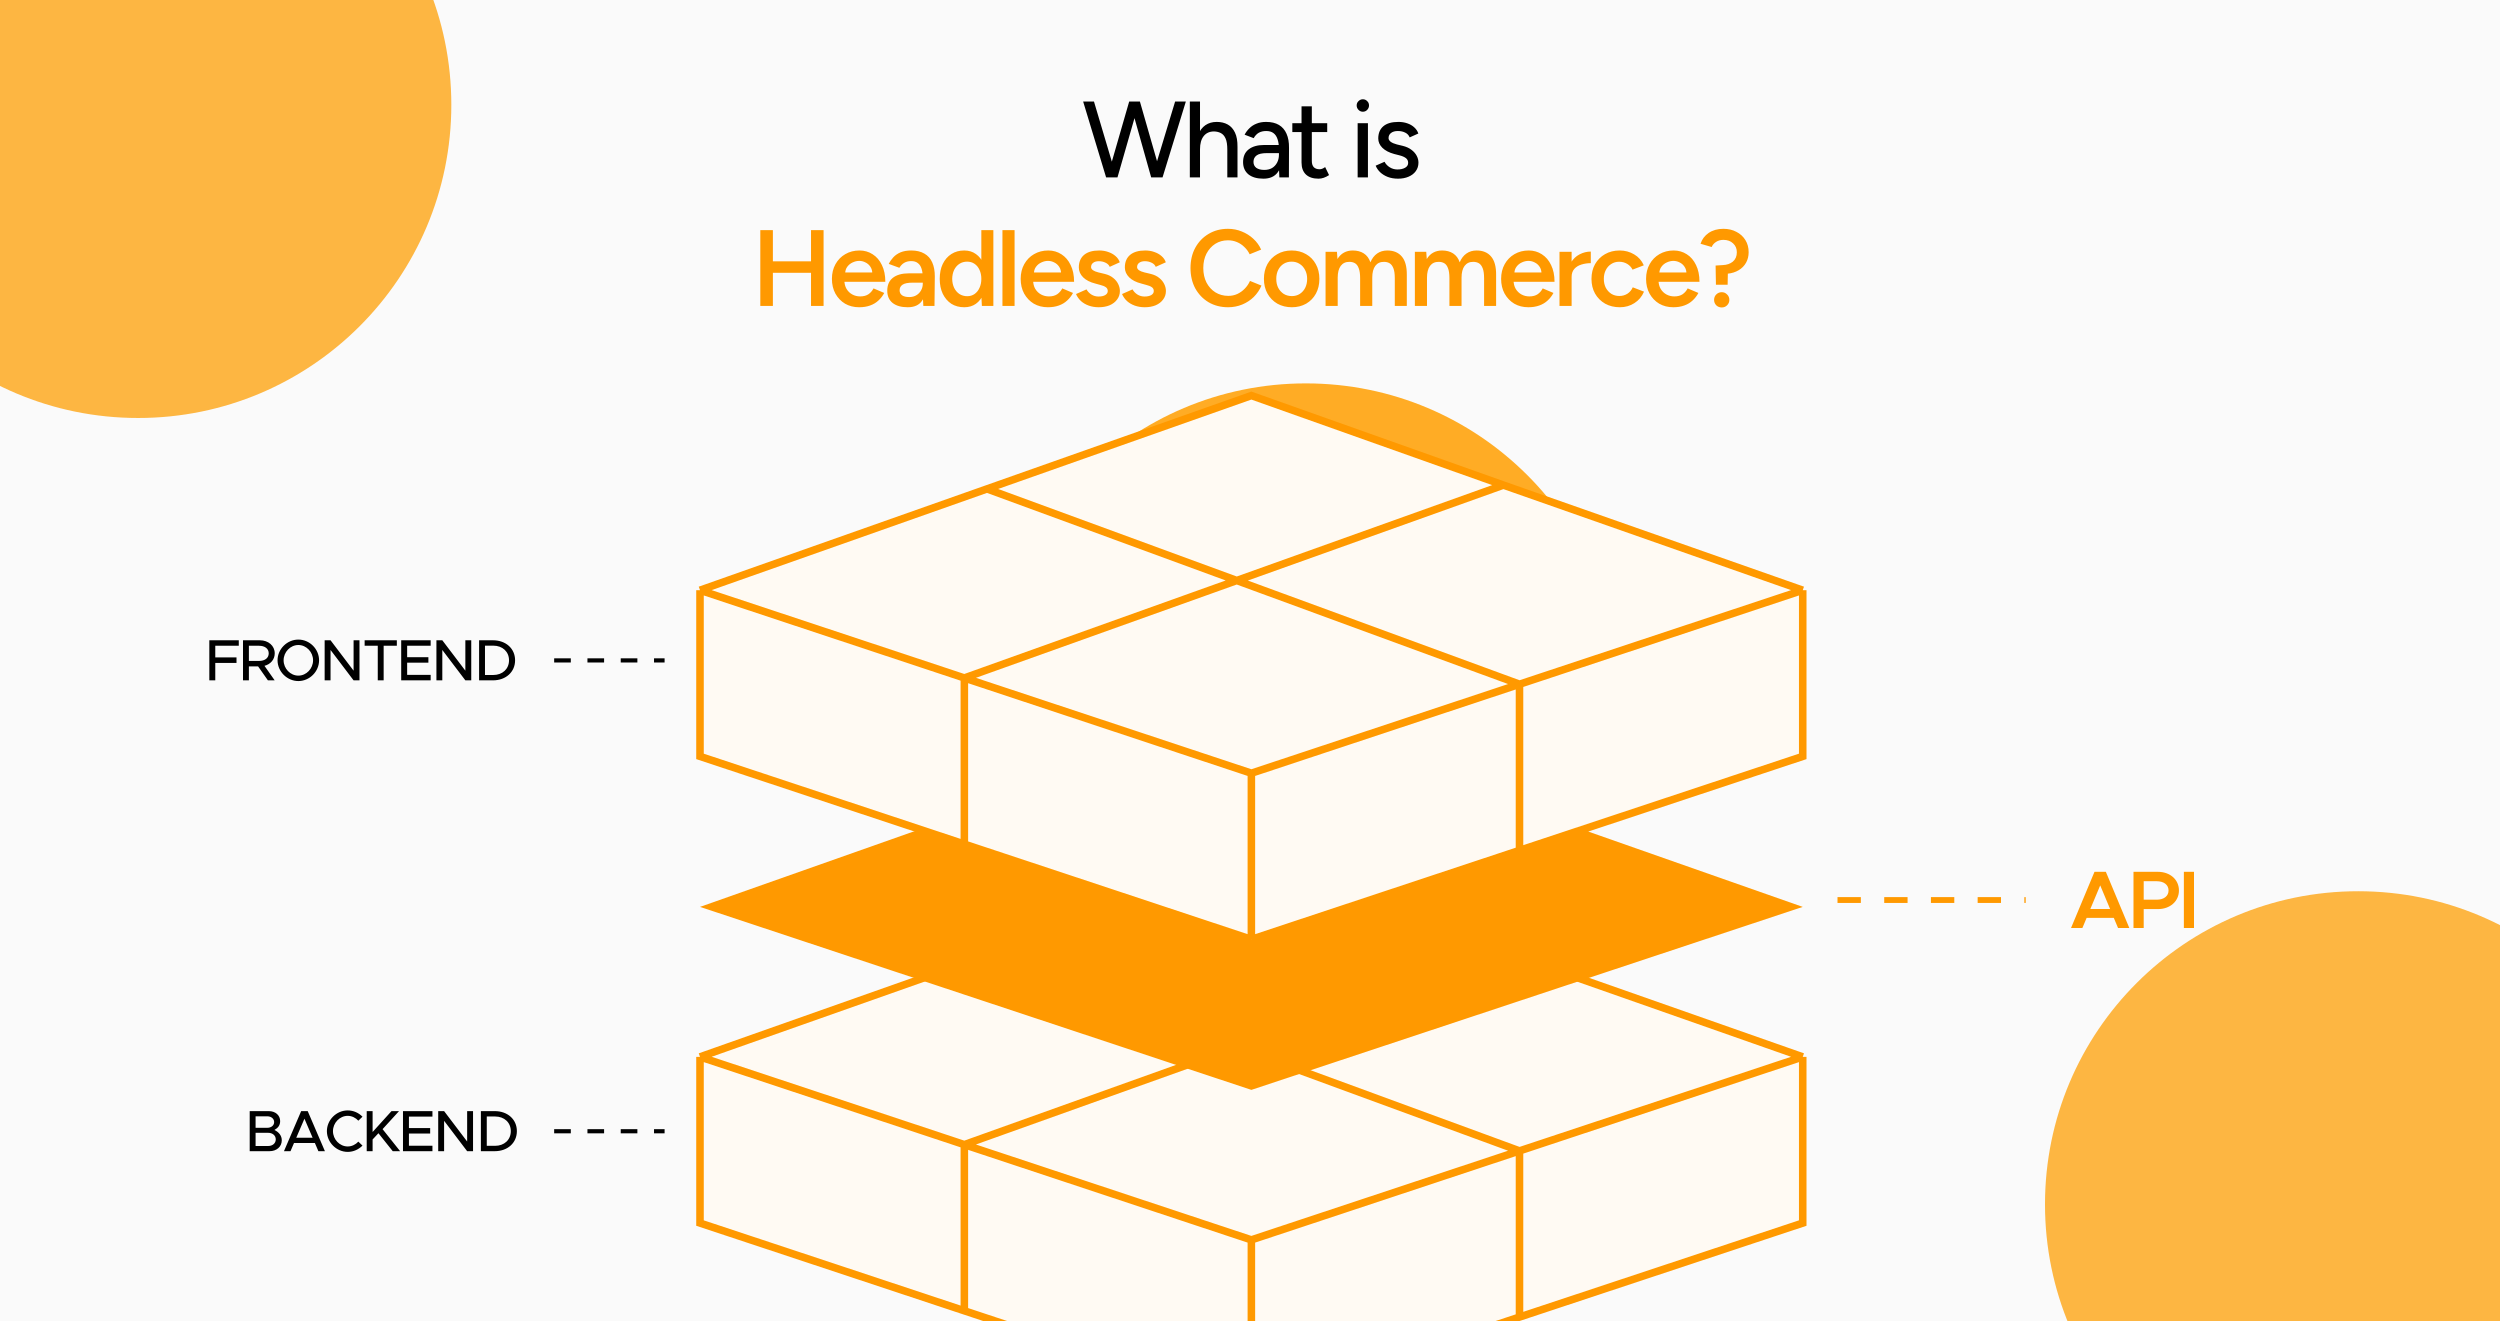 <svg width="350" height="185" viewBox="0 0 350 185" fill="none" xmlns="http://www.w3.org/2000/svg">
<g clip-path="url(#clip0_2858_231)">
<rect width="350" height="185" fill="#FAFAFA"/>
<g filter="url(#filter0_f_2858_231)">
<circle cx="19.343" cy="14.676" r="43.843" fill="#FDB642"/>
</g>
<g filter="url(#filter1_f_2858_231)">
<circle cx="182.819" cy="97.517" r="43.843" fill="#FFAC25"/>
</g>
<g filter="url(#filter2_f_2858_231)">
<circle cx="330.142" cy="168.615" r="43.843" fill="#FDB642"/>
</g>
<path d="M161.301 24.833L164.516 14.216H166.018L162.757 24.833H161.301ZM154.855 24.833L151.64 14.216H153.156L156.311 24.833H154.855ZM155.022 24.833L158.085 14.216H159.496L156.447 24.833H155.022ZM161.164 24.833L158.176 14.216H159.587L162.635 24.833H161.164ZM166.576 24.833V14.216H168.001V24.833H166.576ZM171.823 24.833V20.95H173.249V24.833H171.823ZM171.823 20.95C171.823 20.263 171.743 19.742 171.581 19.388C171.419 19.024 171.197 18.771 170.913 18.63C170.64 18.488 170.327 18.413 169.973 18.402C169.346 18.402 168.861 18.62 168.517 19.055C168.173 19.489 168.001 20.101 168.001 20.89H167.395C167.395 20.091 167.511 19.408 167.744 18.842C167.986 18.266 168.325 17.826 168.76 17.523C169.205 17.219 169.73 17.068 170.337 17.068C170.934 17.068 171.449 17.189 171.884 17.432C172.319 17.674 172.658 18.053 172.9 18.569C173.143 19.075 173.259 19.742 173.249 20.571V20.95H171.823ZM179.112 24.833L179.051 23.514V20.875C179.051 20.318 178.985 19.853 178.854 19.479C178.733 19.105 178.54 18.822 178.278 18.63C178.025 18.438 177.686 18.342 177.261 18.342C176.867 18.342 176.523 18.423 176.23 18.584C175.947 18.746 175.709 18.999 175.517 19.343L174.243 18.857C174.425 18.514 174.653 18.21 174.926 17.947C175.199 17.674 175.527 17.462 175.912 17.31C176.296 17.149 176.746 17.068 177.261 17.068C177.979 17.068 178.576 17.209 179.051 17.492C179.526 17.776 179.88 18.185 180.113 18.721C180.355 19.257 180.472 19.919 180.462 20.708L180.446 24.833H179.112ZM176.882 25.015C175.982 25.015 175.28 24.813 174.774 24.408C174.279 23.994 174.031 23.422 174.031 22.695C174.031 21.916 174.289 21.325 174.804 20.92C175.33 20.506 176.058 20.298 176.988 20.298H179.097V21.436H177.383C176.685 21.436 176.195 21.547 175.912 21.769C175.628 21.982 175.487 22.28 175.487 22.664C175.487 23.018 175.618 23.296 175.881 23.498C176.154 23.691 176.528 23.787 177.004 23.787C177.418 23.787 177.777 23.701 178.08 23.529C178.384 23.347 178.621 23.094 178.793 22.77C178.965 22.447 179.051 22.078 179.051 21.663H179.552C179.552 22.695 179.329 23.514 178.884 24.12C178.449 24.717 177.782 25.015 176.882 25.015ZM184.596 25.015C183.838 25.015 183.252 24.823 182.837 24.439C182.422 24.044 182.215 23.483 182.215 22.755V14.884H183.656V22.543C183.656 22.917 183.747 23.205 183.929 23.407C184.121 23.599 184.394 23.695 184.748 23.695C184.849 23.695 184.96 23.675 185.082 23.635C185.203 23.594 185.35 23.514 185.522 23.392L186.068 24.515C185.805 24.686 185.552 24.813 185.309 24.894C185.077 24.975 184.839 25.015 184.596 25.015ZM180.926 18.493V17.25H185.81V18.493H180.926ZM190.07 24.833V17.25H191.511V24.833H190.07ZM190.798 15.642C190.566 15.642 190.364 15.556 190.192 15.384C190.02 15.202 189.934 14.995 189.934 14.762C189.934 14.52 190.02 14.318 190.192 14.156C190.364 13.984 190.566 13.898 190.798 13.898C191.041 13.898 191.243 13.984 191.405 14.156C191.577 14.318 191.663 14.52 191.663 14.762C191.663 14.995 191.577 15.202 191.405 15.384C191.243 15.556 191.041 15.642 190.798 15.642ZM195.731 25.015C195.195 25.015 194.715 24.934 194.29 24.772C193.876 24.611 193.522 24.393 193.229 24.12C192.946 23.847 192.733 23.539 192.592 23.195L193.835 22.649C193.997 22.962 194.24 23.22 194.563 23.422C194.887 23.625 195.246 23.726 195.64 23.726C196.075 23.726 196.434 23.645 196.717 23.483C197 23.321 197.142 23.094 197.142 22.801C197.142 22.518 197.036 22.295 196.823 22.133C196.611 21.972 196.302 21.84 195.898 21.739L195.185 21.557C194.477 21.365 193.926 21.077 193.532 20.692C193.148 20.308 192.956 19.873 192.956 19.388C192.956 18.65 193.193 18.079 193.669 17.674C194.144 17.27 194.846 17.068 195.777 17.068C196.232 17.068 196.646 17.133 197.02 17.265C197.405 17.396 197.728 17.583 197.991 17.826C198.264 18.069 198.456 18.357 198.567 18.691L197.354 19.236C197.233 18.933 197.025 18.711 196.732 18.569C196.439 18.418 196.095 18.342 195.701 18.342C195.296 18.342 194.978 18.433 194.745 18.615C194.513 18.787 194.397 19.029 194.397 19.343C194.397 19.515 194.493 19.681 194.685 19.843C194.887 19.995 195.18 20.121 195.564 20.222L196.383 20.419C196.879 20.541 197.288 20.728 197.612 20.981C197.935 21.223 198.178 21.501 198.34 21.815C198.502 22.118 198.583 22.437 198.583 22.77C198.583 23.225 198.456 23.625 198.203 23.968C197.961 24.302 197.622 24.56 197.187 24.742C196.763 24.924 196.277 25.015 195.731 25.015Z" fill="black"/>
<path d="M113.542 42.833V32.216H115.301V42.833H113.542ZM106.444 42.833V32.216H108.203V42.833H106.444ZM107.824 38.192V36.584H114.255V38.192H107.824ZM120.276 43.015C119.538 43.015 118.881 42.848 118.304 42.514C117.738 42.171 117.288 41.701 116.955 41.104C116.631 40.508 116.469 39.82 116.469 39.041C116.469 38.263 116.636 37.575 116.97 36.979C117.303 36.382 117.758 35.917 118.335 35.583C118.921 35.24 119.589 35.068 120.337 35.068C121.014 35.068 121.626 35.245 122.172 35.599C122.718 35.942 123.148 36.443 123.461 37.1C123.785 37.757 123.946 38.541 123.946 39.451H117.986L118.213 39.239C118.213 39.704 118.315 40.108 118.517 40.452C118.719 40.785 118.987 41.043 119.321 41.225C119.654 41.407 120.023 41.498 120.428 41.498C120.893 41.498 121.277 41.397 121.58 41.195C121.884 40.983 122.121 40.71 122.293 40.376L123.795 41.013C123.582 41.417 123.309 41.771 122.976 42.075C122.652 42.378 122.263 42.611 121.808 42.772C121.363 42.934 120.852 43.015 120.276 43.015ZM118.32 38.359L118.077 38.147H122.354L122.126 38.359C122.126 37.944 122.035 37.606 121.853 37.343C121.671 37.07 121.439 36.867 121.156 36.736C120.883 36.594 120.595 36.524 120.291 36.524C119.988 36.524 119.685 36.594 119.381 36.736C119.078 36.867 118.825 37.07 118.623 37.343C118.421 37.606 118.32 37.944 118.32 38.359ZM129.267 42.833L129.191 41.407V38.935C129.191 38.419 129.135 37.99 129.024 37.646C128.923 37.292 128.751 37.024 128.508 36.842C128.276 36.65 127.962 36.554 127.568 36.554C127.204 36.554 126.885 36.63 126.612 36.782C126.339 36.933 126.107 37.171 125.915 37.494L124.428 36.948C124.59 36.615 124.803 36.306 125.065 36.023C125.338 35.73 125.677 35.497 126.082 35.325C126.496 35.154 126.992 35.068 127.568 35.068C128.306 35.068 128.923 35.214 129.418 35.508C129.914 35.791 130.278 36.2 130.51 36.736C130.753 37.272 130.874 37.919 130.874 38.677L130.829 42.833H129.267ZM127.083 43.015C126.173 43.015 125.465 42.813 124.959 42.408C124.464 42.004 124.216 41.433 124.216 40.694C124.216 39.906 124.479 39.304 125.005 38.89C125.541 38.475 126.284 38.268 127.234 38.268H129.267V39.572H127.78C127.103 39.572 126.628 39.668 126.355 39.86C126.082 40.042 125.945 40.305 125.945 40.649C125.945 40.942 126.061 41.175 126.294 41.347C126.537 41.508 126.87 41.589 127.295 41.589C127.679 41.589 128.013 41.503 128.296 41.331C128.579 41.16 128.796 40.932 128.948 40.649C129.11 40.366 129.191 40.047 129.191 39.694H129.691C129.691 40.725 129.484 41.539 129.069 42.135C128.655 42.722 127.993 43.015 127.083 43.015ZM137.463 42.833L137.387 41.422V32.216H139.071V42.833H137.463ZM134.991 43.015C134.303 43.015 133.702 42.853 133.186 42.53C132.68 42.196 132.281 41.731 131.988 41.134C131.705 40.538 131.563 39.84 131.563 39.041C131.563 38.233 131.705 37.535 131.988 36.948C132.281 36.352 132.68 35.892 133.186 35.568C133.702 35.234 134.303 35.068 134.991 35.068C135.628 35.068 136.174 35.234 136.629 35.568C137.094 35.892 137.448 36.352 137.69 36.948C137.933 37.535 138.054 38.233 138.054 39.041C138.054 39.84 137.933 40.538 137.69 41.134C137.448 41.731 137.094 42.196 136.629 42.53C136.174 42.853 135.628 43.015 134.991 43.015ZM135.415 41.468C135.8 41.468 136.138 41.367 136.432 41.165C136.735 40.952 136.967 40.664 137.129 40.3C137.301 39.936 137.387 39.517 137.387 39.041C137.387 38.566 137.301 38.147 137.129 37.782C136.967 37.419 136.735 37.135 136.432 36.933C136.138 36.731 135.795 36.63 135.4 36.63C134.996 36.63 134.637 36.731 134.323 36.933C134.01 37.135 133.762 37.419 133.58 37.782C133.408 38.147 133.317 38.566 133.307 39.041C133.317 39.517 133.408 39.936 133.58 40.3C133.762 40.664 134.01 40.952 134.323 41.165C134.647 41.367 135.011 41.468 135.415 41.468ZM140.342 42.833V32.216H142.041V42.833H140.342ZM146.702 43.015C145.964 43.015 145.306 42.848 144.73 42.514C144.164 42.171 143.714 41.701 143.38 41.104C143.057 40.508 142.895 39.82 142.895 39.041C142.895 38.263 143.062 37.575 143.395 36.979C143.729 36.382 144.184 35.917 144.76 35.583C145.347 35.24 146.014 35.068 146.762 35.068C147.44 35.068 148.051 35.245 148.597 35.599C149.143 35.942 149.573 36.443 149.887 37.1C150.21 37.757 150.372 38.541 150.372 39.451H144.411L144.639 39.239C144.639 39.704 144.74 40.108 144.942 40.452C145.145 40.785 145.412 41.043 145.746 41.225C146.08 41.407 146.449 41.498 146.853 41.498C147.318 41.498 147.703 41.397 148.006 41.195C148.309 40.983 148.547 40.71 148.719 40.376L150.22 41.013C150.008 41.417 149.735 41.771 149.401 42.075C149.078 42.378 148.688 42.611 148.233 42.772C147.789 42.934 147.278 43.015 146.702 43.015ZM144.745 38.359L144.502 38.147H148.779L148.552 38.359C148.552 37.944 148.461 37.606 148.279 37.343C148.097 37.07 147.864 36.867 147.581 36.736C147.308 36.594 147.02 36.524 146.717 36.524C146.413 36.524 146.11 36.594 145.807 36.736C145.503 36.867 145.251 37.07 145.048 37.343C144.846 37.606 144.745 37.944 144.745 38.359ZM153.827 43.015C153.321 43.015 152.856 42.939 152.431 42.788C152.007 42.636 151.643 42.423 151.339 42.151C151.036 41.867 150.803 41.539 150.642 41.165L152.113 40.513C152.265 40.796 152.487 41.033 152.78 41.225C153.084 41.417 153.417 41.514 153.781 41.514C154.176 41.514 154.489 41.448 154.722 41.316C154.964 41.175 155.086 40.983 155.086 40.74C155.086 40.508 154.995 40.331 154.813 40.209C154.631 40.078 154.373 39.972 154.039 39.891L153.326 39.694C152.608 39.511 152.047 39.223 151.643 38.829C151.238 38.425 151.036 37.965 151.036 37.449C151.036 36.691 151.279 36.104 151.764 35.69C152.259 35.275 152.967 35.068 153.887 35.068C154.352 35.068 154.777 35.139 155.161 35.28C155.556 35.411 155.894 35.604 156.178 35.856C156.461 36.099 156.658 36.387 156.769 36.721L155.359 37.358C155.257 37.105 155.065 36.913 154.782 36.782C154.499 36.64 154.186 36.569 153.842 36.569C153.498 36.569 153.23 36.645 153.038 36.797C152.846 36.938 152.75 37.141 152.75 37.403C152.75 37.555 152.836 37.697 153.008 37.828C153.18 37.949 153.427 38.05 153.751 38.131L154.646 38.344C155.141 38.465 155.546 38.657 155.859 38.92C156.172 39.173 156.405 39.461 156.557 39.785C156.708 40.098 156.784 40.416 156.784 40.74C156.784 41.195 156.653 41.594 156.39 41.938C156.137 42.282 155.788 42.55 155.343 42.742C154.898 42.924 154.393 43.015 153.827 43.015ZM160.27 43.015C159.765 43.015 159.299 42.939 158.875 42.788C158.45 42.636 158.086 42.423 157.783 42.151C157.479 41.867 157.247 41.539 157.085 41.165L158.556 40.513C158.708 40.796 158.93 41.033 159.224 41.225C159.527 41.417 159.861 41.514 160.225 41.514C160.619 41.514 160.932 41.448 161.165 41.316C161.408 41.175 161.529 40.983 161.529 40.74C161.529 40.508 161.438 40.331 161.256 40.209C161.074 40.078 160.816 39.972 160.482 39.891L159.77 39.694C159.052 39.511 158.491 39.223 158.086 38.829C157.682 38.425 157.479 37.965 157.479 37.449C157.479 36.691 157.722 36.104 158.207 35.69C158.703 35.275 159.411 35.068 160.331 35.068C160.796 35.068 161.221 35.139 161.605 35.28C161.999 35.411 162.338 35.604 162.621 35.856C162.904 36.099 163.101 36.387 163.212 36.721L161.802 37.358C161.701 37.105 161.509 36.913 161.226 36.782C160.943 36.64 160.629 36.569 160.285 36.569C159.942 36.569 159.674 36.645 159.481 36.797C159.289 36.938 159.193 37.141 159.193 37.403C159.193 37.555 159.279 37.697 159.451 37.828C159.623 37.949 159.871 38.05 160.194 38.131L161.089 38.344C161.585 38.465 161.989 38.657 162.302 38.92C162.616 39.173 162.848 39.461 163 39.785C163.152 40.098 163.228 40.416 163.228 40.74C163.228 41.195 163.096 41.594 162.833 41.938C162.581 42.282 162.232 42.55 161.787 42.742C161.342 42.924 160.836 43.015 160.27 43.015ZM171.934 43.015C170.913 43.015 170.003 42.782 169.204 42.317C168.415 41.842 167.793 41.195 167.338 40.376C166.893 39.547 166.671 38.596 166.671 37.525C166.671 36.453 166.893 35.508 167.338 34.688C167.793 33.859 168.415 33.212 169.204 32.747C169.992 32.272 170.897 32.034 171.919 32.034C172.606 32.034 173.253 32.161 173.86 32.413C174.467 32.656 175.003 32.995 175.468 33.43C175.943 33.864 176.307 34.37 176.56 34.946L174.952 35.599C174.77 35.214 174.522 34.876 174.209 34.582C173.905 34.279 173.557 34.047 173.162 33.885C172.768 33.723 172.353 33.642 171.919 33.642C171.251 33.642 170.655 33.809 170.129 34.142C169.613 34.476 169.204 34.936 168.9 35.523C168.607 36.099 168.461 36.766 168.461 37.525C168.461 38.283 168.607 38.955 168.9 39.542C169.204 40.128 169.618 40.588 170.144 40.922C170.68 41.256 171.287 41.422 171.964 41.422C172.409 41.422 172.824 41.337 173.208 41.165C173.602 40.983 173.951 40.735 174.254 40.422C174.568 40.108 174.815 39.744 174.997 39.33L176.605 39.982C176.352 40.578 175.993 41.109 175.528 41.574C175.063 42.029 174.522 42.383 173.905 42.636C173.289 42.889 172.631 43.015 171.934 43.015ZM180.862 43.015C180.103 43.015 179.426 42.848 178.829 42.514C178.243 42.171 177.783 41.701 177.449 41.104C177.116 40.508 176.949 39.82 176.949 39.041C176.949 38.263 177.111 37.575 177.434 36.979C177.768 36.382 178.228 35.917 178.814 35.583C179.401 35.24 180.073 35.068 180.831 35.068C181.59 35.068 182.262 35.24 182.849 35.583C183.435 35.917 183.89 36.382 184.214 36.979C184.547 37.575 184.714 38.263 184.714 39.041C184.714 39.82 184.552 40.508 184.229 41.104C183.905 41.701 183.45 42.171 182.864 42.514C182.277 42.848 181.61 43.015 180.862 43.015ZM180.862 41.453C181.276 41.453 181.645 41.352 181.969 41.15C182.292 40.937 182.545 40.654 182.727 40.3C182.909 39.936 183 39.517 183 39.041C183 38.566 182.904 38.152 182.712 37.798C182.53 37.434 182.277 37.151 181.954 36.948C181.63 36.736 181.256 36.63 180.831 36.63C180.407 36.63 180.033 36.731 179.709 36.933C179.386 37.135 179.133 37.419 178.951 37.782C178.769 38.147 178.678 38.566 178.678 39.041C178.678 39.517 178.769 39.936 178.951 40.3C179.143 40.654 179.401 40.937 179.724 41.15C180.058 41.352 180.437 41.453 180.862 41.453ZM185.579 42.833V35.25H187.172L187.248 36.266C187.48 35.871 187.779 35.573 188.143 35.371C188.507 35.169 188.921 35.068 189.386 35.068C189.993 35.068 190.509 35.204 190.933 35.477C191.358 35.75 191.666 36.165 191.858 36.721C192.081 36.185 192.394 35.776 192.799 35.492C193.203 35.209 193.678 35.068 194.224 35.068C195.104 35.068 195.782 35.351 196.257 35.917C196.732 36.473 196.965 37.333 196.954 38.495V42.833H195.271V38.95C195.271 38.344 195.205 37.879 195.074 37.555C194.942 37.221 194.765 36.989 194.543 36.857C194.32 36.726 194.063 36.66 193.769 36.66C193.244 36.65 192.834 36.837 192.541 37.221C192.258 37.606 192.116 38.157 192.116 38.874V42.833H190.418V38.95C190.418 38.344 190.352 37.879 190.22 37.555C190.099 37.221 189.927 36.989 189.705 36.857C189.482 36.726 189.224 36.66 188.931 36.66C188.405 36.65 187.996 36.837 187.703 37.221C187.42 37.606 187.278 38.157 187.278 38.874V42.833H185.579ZM198.081 42.833V35.25H199.673L199.749 36.266C199.982 35.871 200.28 35.573 200.644 35.371C201.008 35.169 201.422 35.068 201.887 35.068C202.494 35.068 203.01 35.204 203.434 35.477C203.859 35.75 204.168 36.165 204.36 36.721C204.582 36.185 204.896 35.776 205.3 35.492C205.704 35.209 206.18 35.068 206.726 35.068C207.605 35.068 208.283 35.351 208.758 35.917C209.233 36.473 209.466 37.333 209.456 38.495V42.833H207.772V38.95C207.772 38.344 207.706 37.879 207.575 37.555C207.444 37.221 207.267 36.989 207.044 36.857C206.822 36.726 206.564 36.66 206.271 36.66C205.745 36.65 205.335 36.837 205.042 37.221C204.759 37.606 204.617 38.157 204.617 38.874V42.833H202.919V38.95C202.919 38.344 202.853 37.879 202.722 37.555C202.6 37.221 202.428 36.989 202.206 36.857C201.984 36.726 201.726 36.66 201.432 36.66C200.907 36.65 200.497 36.837 200.204 37.221C199.921 37.606 199.779 38.157 199.779 38.874V42.833H198.081ZM213.964 43.015C213.226 43.015 212.569 42.848 211.992 42.514C211.426 42.171 210.976 41.701 210.643 41.104C210.319 40.508 210.157 39.82 210.157 39.041C210.157 38.263 210.324 37.575 210.658 36.979C210.991 36.382 211.446 35.917 212.023 35.583C212.609 35.24 213.276 35.068 214.025 35.068C214.702 35.068 215.314 35.245 215.86 35.599C216.406 35.942 216.836 36.443 217.149 37.1C217.473 37.757 217.634 38.541 217.634 39.451H211.674L211.901 39.239C211.901 39.704 212.002 40.108 212.205 40.452C212.407 40.785 212.675 41.043 213.009 41.225C213.342 41.407 213.711 41.498 214.116 41.498C214.581 41.498 214.965 41.397 215.268 41.195C215.572 40.983 215.809 40.71 215.981 40.376L217.483 41.013C217.27 41.417 216.997 41.771 216.664 42.075C216.34 42.378 215.951 42.611 215.496 42.772C215.051 42.934 214.54 43.015 213.964 43.015ZM212.008 38.359L211.765 38.147H216.042L215.814 38.359C215.814 37.944 215.723 37.606 215.541 37.343C215.359 37.07 215.127 36.867 214.844 36.736C214.571 36.594 214.283 36.524 213.979 36.524C213.676 36.524 213.373 36.594 213.069 36.736C212.766 36.867 212.513 37.07 212.311 37.343C212.109 37.606 212.008 37.944 212.008 38.359ZM219.451 38.799C219.451 37.98 219.608 37.307 219.921 36.782C220.235 36.256 220.639 35.867 221.135 35.614C221.64 35.351 222.166 35.219 222.712 35.219V36.842C222.247 36.842 221.807 36.908 221.392 37.039C220.988 37.161 220.659 37.363 220.407 37.646C220.154 37.929 220.027 38.303 220.027 38.768L219.451 38.799ZM218.329 42.833V35.25H220.027V42.833H218.329ZM226.781 43.015C226.002 43.015 225.315 42.848 224.718 42.514C224.122 42.171 223.651 41.701 223.308 41.104C222.974 40.508 222.807 39.82 222.807 39.041C222.807 38.263 222.974 37.575 223.308 36.979C223.651 36.382 224.117 35.917 224.703 35.583C225.3 35.24 225.982 35.068 226.75 35.068C227.499 35.068 228.176 35.25 228.783 35.614C229.389 35.968 229.839 36.478 230.133 37.145L228.555 37.752C228.394 37.419 228.146 37.151 227.812 36.948C227.478 36.746 227.099 36.645 226.675 36.645C226.26 36.645 225.891 36.751 225.567 36.964C225.244 37.166 224.991 37.449 224.809 37.813C224.627 38.167 224.536 38.576 224.536 39.041C224.536 39.507 224.627 39.921 224.809 40.285C225.001 40.639 225.259 40.922 225.583 41.134C225.916 41.337 226.29 41.438 226.705 41.438C227.13 41.438 227.509 41.331 227.842 41.119C228.176 40.897 228.424 40.599 228.586 40.224L230.163 40.831C229.87 41.519 229.42 42.054 228.813 42.439C228.217 42.823 227.539 43.015 226.781 43.015ZM234.257 43.015C233.519 43.015 232.862 42.848 232.285 42.514C231.719 42.171 231.269 41.701 230.936 41.104C230.612 40.508 230.45 39.82 230.45 39.041C230.45 38.263 230.617 37.575 230.951 36.979C231.284 36.382 231.739 35.917 232.316 35.583C232.902 35.24 233.57 35.068 234.318 35.068C234.995 35.068 235.607 35.245 236.153 35.599C236.699 35.942 237.129 36.443 237.442 37.1C237.766 37.757 237.927 38.541 237.927 39.451H231.967L232.194 39.239C232.194 39.704 232.296 40.108 232.498 40.452C232.7 40.785 232.968 41.043 233.302 41.225C233.635 41.407 234.004 41.498 234.409 41.498C234.874 41.498 235.258 41.397 235.561 41.195C235.865 40.983 236.102 40.71 236.274 40.376L237.776 41.013C237.563 41.417 237.29 41.771 236.957 42.075C236.633 42.378 236.244 42.611 235.789 42.772C235.344 42.934 234.833 43.015 234.257 43.015ZM232.301 38.359L232.058 38.147H236.335L236.107 38.359C236.107 37.944 236.016 37.606 235.834 37.343C235.652 37.07 235.42 36.867 235.137 36.736C234.864 36.594 234.576 36.524 234.272 36.524C233.969 36.524 233.666 36.594 233.362 36.736C233.059 36.867 232.806 37.07 232.604 37.343C232.402 37.606 232.301 37.944 232.301 38.359ZM240.23 39.86L240.184 37.176L241.17 37.115C241.746 37.095 242.221 36.933 242.596 36.63C242.97 36.316 243.157 35.877 243.157 35.31C243.157 34.805 242.98 34.39 242.626 34.067C242.282 33.743 241.832 33.581 241.276 33.581C240.882 33.581 240.538 33.677 240.245 33.87C239.951 34.062 239.749 34.299 239.638 34.582L238.076 34.127C238.278 33.501 238.657 32.995 239.213 32.611C239.78 32.227 240.467 32.034 241.276 32.034C241.964 32.034 242.57 32.176 243.096 32.459C243.632 32.732 244.052 33.116 244.355 33.612C244.658 34.097 244.81 34.663 244.81 35.31C244.81 35.856 244.689 36.347 244.446 36.782C244.203 37.216 243.859 37.565 243.415 37.828C242.98 38.091 242.474 38.253 241.898 38.313L241.868 39.86H240.23ZM241.049 43.045C240.745 43.045 240.487 42.944 240.275 42.742C240.073 42.53 239.972 42.277 239.972 41.984C239.972 41.68 240.073 41.428 240.275 41.225C240.487 41.013 240.745 40.907 241.049 40.907C241.342 40.907 241.589 41.013 241.792 41.225C242.004 41.428 242.11 41.68 242.11 41.984C242.11 42.277 242.004 42.53 241.792 42.742C241.589 42.944 241.342 43.045 241.049 43.045Z" fill="#FF9900"/>
<g filter="url(#filter3_d_2858_231)">
<path d="M175.192 119.583L210.479 132.119L252.383 146.836V170.099L212.73 183.259L175.192 195.717L135.01 182.382L98 170.099V146.836L138.182 132.65L175.192 119.583Z" fill="#FFFAF3"/>
<path d="M210.479 132.119L175.192 119.583L138.182 132.65M210.479 132.119L252.383 146.836M210.479 132.119L135.01 159.119M252.383 146.836V170.099L212.73 183.259M252.383 146.836L218.326 158.139L212.73 159.996M98 146.836V170.099L135.01 182.382M98 146.836L131.964 158.108L135.01 159.119M98 146.836L138.182 132.65M175.192 172.454V184.086V195.717M175.192 172.454L135.01 159.119M175.192 172.454L212.73 159.996M175.192 195.717L212.73 183.259M175.192 195.717L135.01 182.382M135.01 159.119V182.382M138.182 132.65L212.73 159.996M212.73 159.996V183.259" stroke="#FF9900" stroke-width="1.057"/>
</g>
<g filter="url(#filter4_d_2858_231)">
<path fill-rule="evenodd" clip-rule="evenodd" d="M175.192 98.583L210.479 111.119L252.383 125.836L218.326 137.139L212.73 138.996L175.192 151.454L135.01 138.119L131.964 137.108L98 125.836L138.182 111.65L175.192 98.583Z" fill="#FF9900"/>
</g>
<g filter="url(#filter5_d_2858_231)">
<path d="M175.192 54.25L210.479 66.786L252.383 81.503V104.766L212.73 117.926L175.192 130.384L135.01 117.049L98 104.766V81.503L138.182 67.317L175.192 54.25Z" fill="#FFFAF3"/>
<path d="M210.479 66.786L175.192 54.25L138.182 67.317M210.479 66.786L252.383 81.503M210.479 66.786L135.01 93.786M252.383 81.503V104.766L212.73 117.926M252.383 81.503L218.326 92.806L212.73 94.663M98 81.503V104.766L135.01 117.049M98 81.503L131.964 92.775L135.01 93.786M98 81.503L138.182 67.317M175.192 107.121V118.753V130.384M175.192 107.121L135.01 93.786M175.192 107.121L212.73 94.663M175.192 130.384L212.73 117.926M175.192 130.384L135.01 117.049M135.01 93.786V117.049M138.182 67.317L212.73 94.663M212.73 94.663V117.926" stroke="#FF9900" stroke-width="1.057"/>
</g>
<path d="M33.43 90.407H30.139V92.04H33.111V92.808H30.139V95.25H29.306V89.639H33.43V90.407ZM38.462 91.469C38.462 92.335 37.874 92.996 37.025 93.216L38.454 95.25H37.507L36.135 93.298H34.844V95.25H34.02V89.639H36.38C37.564 89.639 38.462 90.399 38.462 91.469ZM34.844 90.407V92.531H36.265C37.074 92.531 37.621 92.13 37.621 91.469C37.621 90.807 37.074 90.407 36.265 90.407H34.844ZM41.771 95.348C40.195 95.348 38.856 94.017 38.856 92.441C38.856 90.865 40.195 89.541 41.771 89.541C43.347 89.541 44.67 90.865 44.67 92.441C44.67 94.017 43.347 95.348 41.771 95.348ZM41.771 94.588C42.89 94.588 43.829 93.609 43.829 92.441C43.829 91.281 42.89 90.301 41.771 90.301C40.652 90.301 39.705 91.281 39.705 92.441C39.705 93.609 40.652 94.588 41.771 94.588ZM45.451 95.25V89.639H46.276L49.502 93.894V89.639H50.327V95.25H49.502L46.276 90.995V95.25H45.451ZM52.887 95.25V90.407H51.049V89.639H55.557V90.407H53.711V95.25H52.887ZM60.292 90.407H57.001V92.008H59.974V92.775H57.001V94.482H60.292V95.25H56.168V89.639H60.292V90.407ZM61.099 95.25V89.639H61.924L65.15 93.894V89.639H65.975V95.25H65.15L61.924 90.995V95.25H61.099ZM67.073 95.25V89.639H69.009C70.822 89.639 72.112 90.799 72.112 92.441C72.112 94.082 70.822 95.25 69.009 95.25H67.073ZM67.898 94.499H69.058C70.356 94.499 71.263 93.649 71.263 92.441C71.263 91.24 70.356 90.391 69.058 90.391H67.898V94.499Z" fill="black"/>
<path d="M77.583 92.458H93.042" stroke="black" stroke-width="0.583" stroke-dasharray="2.33 2.33"/>
<path d="M34.958 161.167V155.556H37.62C38.559 155.556 39.221 156.136 39.221 156.953C39.221 157.541 38.927 157.908 38.42 158.194C39.074 158.513 39.449 159.019 39.449 159.64C39.449 160.538 38.731 161.167 37.726 161.167H34.958ZM35.782 157.892H37.416C37.979 157.892 38.38 157.557 38.38 157.092C38.38 156.626 37.979 156.283 37.416 156.283H35.782V157.892ZM35.782 160.44H37.538C38.167 160.44 38.608 160.056 38.608 159.517C38.608 158.978 38.167 158.594 37.538 158.594H35.782V160.44ZM44.574 161.167L44.084 160.024H41.16L40.67 161.167H39.755L42.164 155.556H43.079L45.488 161.167H44.574ZM41.478 159.28H43.765L42.622 156.618L41.478 159.28ZM48.681 161.265C47.105 161.265 45.765 159.934 45.765 158.358C45.765 156.781 47.105 155.458 48.681 155.458C49.481 155.458 50.216 155.793 50.747 156.34L50.167 156.896C49.791 156.487 49.261 156.218 48.681 156.218C47.562 156.218 46.615 157.198 46.615 158.358C46.615 159.525 47.562 160.505 48.681 160.505C49.261 160.505 49.791 160.236 50.167 159.828L50.747 160.383C50.216 160.922 49.481 161.265 48.681 161.265ZM51.34 161.167V155.556H52.164V158.48L54.81 155.556H55.864L53.561 158.08L56.019 161.167H54.982L52.981 158.652L52.164 159.525V161.167H51.34ZM60.542 156.324H57.251V157.925H60.224V158.692H57.251V160.399H60.542V161.167H56.418V155.556H60.542V156.324ZM61.349 161.167V155.556H62.174L65.4 159.811V155.556H66.225V161.167H65.4L62.174 156.912V161.167H61.349ZM67.323 161.167V155.556H69.259C71.072 155.556 72.362 156.716 72.362 158.358C72.362 159.999 71.072 161.167 69.259 161.167H67.323ZM68.148 160.416H69.308C70.606 160.416 71.513 159.566 71.513 158.358C71.513 157.157 70.606 156.308 69.308 156.308H68.148V160.416Z" fill="black"/>
<path d="M77.583 158.375H93.042" stroke="black" stroke-width="0.583" stroke-dasharray="2.33 2.33"/>
<path d="M296.525 129.917L295.93 128.498H292.13L291.535 129.917H289.944L293.229 122.055H294.82L298.105 129.917H296.525ZM292.645 127.262H295.415L294.03 123.954L292.645 127.262ZM298.688 129.917V122.055H302.11C303.792 122.055 305.051 123.13 305.051 124.664C305.051 126.197 303.792 127.273 302.11 127.273H300.118V129.917H298.688ZM300.118 125.957H301.949C302.922 125.957 303.597 125.465 303.597 124.664C303.597 123.863 302.922 123.371 301.949 123.371H300.118V125.957ZM305.741 129.917V122.055H307.16V129.917H305.741Z" fill="#FF9900"/>
<path d="M257.25 126.004H283.596" stroke="#FF9900" stroke-width="0.817" stroke-dasharray="3.27 3.27"/>
</g>
<defs>
<filter id="filter0_f_2858_231" x="-219.358" y="-224.025" width="477.402" height="477.403" filterUnits="userSpaceOnUse" color-interpolation-filters="sRGB">
<feFlood flood-opacity="0" result="BackgroundImageFix"/>
<feBlend mode="normal" in="SourceGraphic" in2="BackgroundImageFix" result="shape"/>
<feGaussianBlur stdDeviation="97.429" result="effect1_foregroundBlur_2858_231"/>
</filter>
<filter id="filter1_f_2858_231" x="-7.168" y="-92.47" width="379.973" height="379.974" filterUnits="userSpaceOnUse" color-interpolation-filters="sRGB">
<feFlood flood-opacity="0" result="BackgroundImageFix"/>
<feBlend mode="normal" in="SourceGraphic" in2="BackgroundImageFix" result="shape"/>
<feGaussianBlur stdDeviation="73.072" result="effect1_foregroundBlur_2858_231"/>
</filter>
<filter id="filter2_f_2858_231" x="91.441" y="-70.087" width="477.402" height="477.403" filterUnits="userSpaceOnUse" color-interpolation-filters="sRGB">
<feFlood flood-opacity="0" result="BackgroundImageFix"/>
<feBlend mode="normal" in="SourceGraphic" in2="BackgroundImageFix" result="shape"/>
<feGaussianBlur stdDeviation="97.429" result="effect1_foregroundBlur_2858_231"/>
</filter>
<filter id="filter3_d_2858_231" x="80.536" y="103.216" width="189.311" height="111.122" filterUnits="userSpaceOnUse" color-interpolation-filters="sRGB">
<feFlood flood-opacity="0" result="BackgroundImageFix"/>
<feColorMatrix in="SourceAlpha" type="matrix" values="0 0 0 0 0 0 0 0 0 0 0 0 0 0 0 0 0 0 127 0" result="hardAlpha"/>
<feOffset dy="1.129"/>
<feGaussianBlur stdDeviation="8.468"/>
<feComposite in2="hardAlpha" operator="out"/>
<feColorMatrix type="matrix" values="0 0 0 0 1 0 0 0 0 0.6 0 0 0 0 0 0 0 0 0.2 0"/>
<feBlend mode="normal" in2="BackgroundImageFix" result="effect1_dropShadow_2858_231"/>
<feBlend mode="normal" in="SourceGraphic" in2="effect1_dropShadow_2858_231" result="shape"/>
</filter>
<filter id="filter4_d_2858_231" x="81.065" y="82.777" width="188.253" height="86.741" filterUnits="userSpaceOnUse" color-interpolation-filters="sRGB">
<feFlood flood-opacity="0" result="BackgroundImageFix"/>
<feColorMatrix in="SourceAlpha" type="matrix" values="0 0 0 0 0 0 0 0 0 0 0 0 0 0 0 0 0 0 127 0" result="hardAlpha"/>
<feOffset dy="1.129"/>
<feGaussianBlur stdDeviation="8.468"/>
<feComposite in2="hardAlpha" operator="out"/>
<feColorMatrix type="matrix" values="0 0 0 0 1 0 0 0 0 0.6 0 0 0 0 0 0 0 0 0.2 0"/>
<feBlend mode="normal" in2="BackgroundImageFix" result="effect1_dropShadow_2858_231"/>
<feBlend mode="normal" in="SourceGraphic" in2="effect1_dropShadow_2858_231" result="shape"/>
</filter>
<filter id="filter5_d_2858_231" x="80.536" y="37.883" width="189.311" height="111.122" filterUnits="userSpaceOnUse" color-interpolation-filters="sRGB">
<feFlood flood-opacity="0" result="BackgroundImageFix"/>
<feColorMatrix in="SourceAlpha" type="matrix" values="0 0 0 0 0 0 0 0 0 0 0 0 0 0 0 0 0 0 127 0" result="hardAlpha"/>
<feOffset dy="1.129"/>
<feGaussianBlur stdDeviation="8.468"/>
<feComposite in2="hardAlpha" operator="out"/>
<feColorMatrix type="matrix" values="0 0 0 0 1 0 0 0 0 0.6 0 0 0 0 0 0 0 0 0.2 0"/>
<feBlend mode="normal" in2="BackgroundImageFix" result="effect1_dropShadow_2858_231"/>
<feBlend mode="normal" in="SourceGraphic" in2="effect1_dropShadow_2858_231" result="shape"/>
</filter>
<clipPath id="clip0_2858_231">
<rect width="350" height="185" fill="white"/>
</clipPath>
</defs>
</svg>
